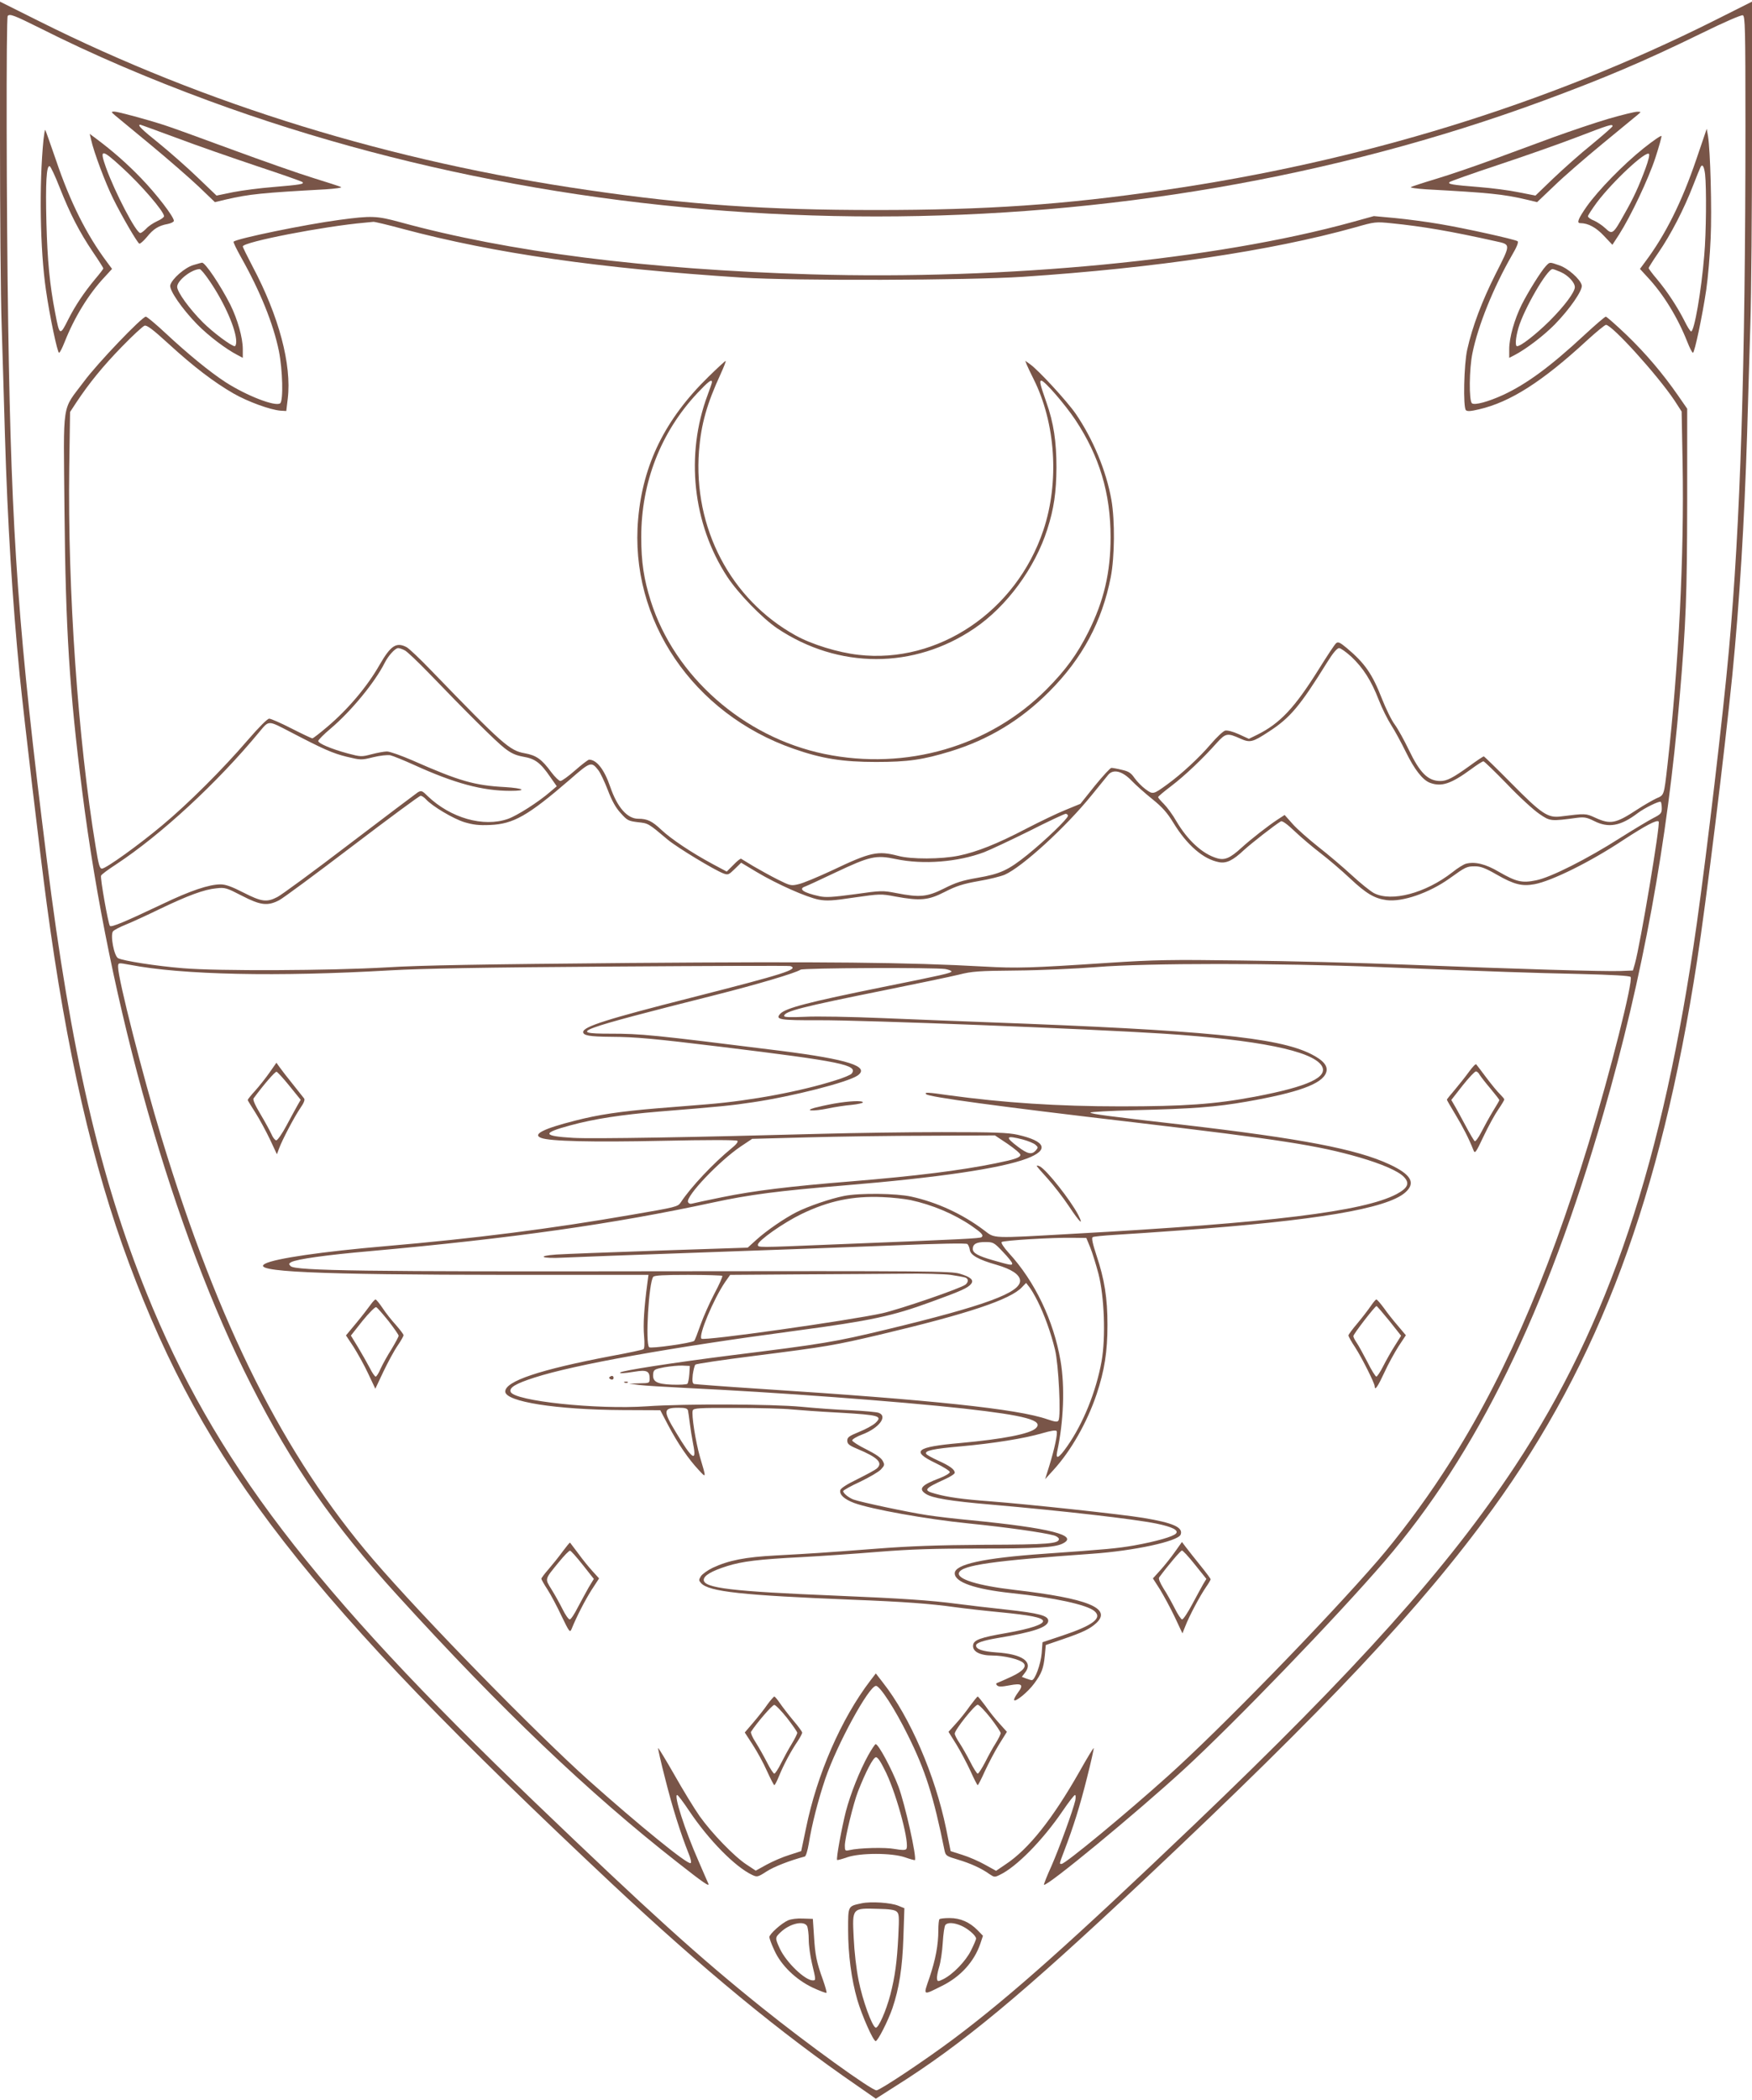 <?xml version="1.0" standalone="no"?>
<!DOCTYPE svg PUBLIC "-//W3C//DTD SVG 20010904//EN"
 "http://www.w3.org/TR/2001/REC-SVG-20010904/DTD/svg10.dtd">
<svg version="1.0" xmlns="http://www.w3.org/2000/svg"
 width="1068pt" height="1280pt" viewBox="0 0 1068 1280"
 preserveAspectRatio="xMidYMid meet">
<g transform="translate(0,1280) scale(0.1,-0.1)"
fill="#795548" stroke="none">
<path d="M0 11962 c0 -455 4 -969 10 -1142 5 -173 15 -475 20 -670 16 -540 46
-1014 90 -1465 29 -284 123 -1082 165 -1395 121 -901 280 -1595 501 -2188 461
-1238 1082 -2036 2942 -3781 560 -524 1026 -909 1499 -1234 l112 -78 113 72
c413 259 774 559 1523 1263 1116 1050 1687 1657 2125 2261 649 895 1023 1898
1245 3338 56 363 168 1274 215 1742 44 446 73 926 90 1465 5 190 15 494 20
675 6 182 10 698 10 1147 l0 818 -229 -115 c-1023 -512 -2154 -860 -3358
-1034 -609 -89 -1081 -121 -1753 -121 -672 0 -1144 32 -1752 121 -1204 174
-2330 520 -3350 1030 l-238 119 0 -828z m243 667 c319 -161 663 -308 1032
-444 2554 -939 5581 -939 8130 0 376 139 615 240 967 412 140 69 243 113 252
110 14 -6 16 -75 16 -674 0 -1467 -31 -2431 -101 -3198 -35 -390 -134 -1227
-195 -1660 -206 -1456 -536 -2444 -1108 -3310 -408 -618 -963 -1237 -1961
-2190 -746 -712 -1116 -1042 -1460 -1300 -172 -129 -451 -315 -472 -315 -31 0
-423 283 -698 504 -384 308 -688 583 -1385 1252 -1358 1303 -1955 2085 -2366
3102 -285 705 -463 1475 -608 2637 -174 1384 -216 1959 -236 3260 -11 703 -13
1879 -3 1888 13 14 37 5 196 -74z"/>
<path d="M701 12097 c15 -12 113 -93 219 -181 105 -87 236 -201 291 -253 l99
-95 67 16 c142 33 223 41 607 62 61 4 103 10 95 14 -8 4 -84 29 -169 55 -85
26 -310 105 -500 175 -190 70 -374 137 -410 148 -112 36 -283 82 -304 82 -20
-1 -19 -2 5 -23z m377 -138 c119 -45 338 -121 487 -171 148 -49 274 -93 279
-98 12 -12 -14 -16 -179 -30 -77 -6 -186 -20 -243 -31 l-102 -21 -115 110
c-62 60 -168 153 -234 207 -105 84 -137 115 -116 115 3 0 103 -37 223 -81z"/>
<path d="M9805 12076 c-82 -24 -235 -76 -340 -114 -104 -38 -275 -101 -380
-140 -104 -38 -253 -89 -330 -112 -77 -23 -146 -46 -154 -50 -8 -4 34 -10 95
-14 384 -21 465 -29 607 -62 l67 -16 103 98 c56 55 190 171 297 259 107 88
204 168 215 177 20 17 20 17 -5 17 -14 0 -92 -19 -175 -43z m25 -45 c0 -4 -57
-54 -126 -111 -70 -56 -175 -150 -235 -207 l-109 -105 -102 20 c-57 12 -166
26 -243 32 -164 13 -191 18 -179 30 5 5 137 52 294 104 157 52 373 128 480
169 201 77 220 83 220 68z"/>
<path d="M265 11948 c-27 -273 -21 -669 15 -915 23 -161 70 -383 80 -383 5 0
20 30 35 68 59 149 146 291 244 395 l44 48 -31 42 c-123 164 -224 364 -311
622 -34 98 -63 181 -65 183 -3 2 -7 -25 -11 -60z m100 -294 c63 -159 119 -268
202 -391 35 -51 63 -96 63 -99 0 -3 -22 -32 -50 -65 -68 -82 -121 -161 -164
-246 -51 -102 -53 -101 -80 42 -33 169 -47 318 -53 546 -6 244 0 353 20 346 6
-2 34 -61 62 -133z"/>
<path d="M10341 11830 c-89 -262 -189 -462 -313 -627 l-31 -42 44 -48 c98
-104 185 -246 244 -395 15 -38 30 -68 35 -68 10 0 57 222 81 383 11 75 23 217
27 315 8 175 -2 535 -16 622 l-8 45 -63 -185z m53 -92 c9 -81 7 -359 -5 -493
-18 -221 -61 -465 -80 -465 -5 0 -23 28 -40 63 -43 85 -105 180 -167 254 -29
34 -52 65 -52 69 0 4 27 47 60 95 75 109 155 264 210 406 23 59 44 111 47 116
11 19 21 3 27 -45z"/>
<path d="M555 11950 c16 -75 88 -267 136 -363 53 -107 144 -263 158 -272 5 -2
25 15 46 40 40 50 72 70 128 80 20 4 37 13 37 19 0 25 -107 164 -200 260 -87
90 -171 164 -274 241 l-39 29 8 -34z m187 -169 c118 -107 258 -270 258 -299 0
-6 -19 -20 -42 -30 -24 -11 -54 -31 -67 -46 -14 -14 -29 -26 -36 -26 -25 0
-153 244 -209 399 -41 115 -27 115 96 2z"/>
<path d="M10020 11897 c-126 -101 -276 -255 -348 -356 -52 -75 -62 -101 -39
-101 48 0 96 -26 144 -77 l52 -55 41 63 c71 111 179 339 221 467 22 68 39 128
37 133 -2 5 -50 -28 -108 -74z m11 -123 c-42 -113 -73 -181 -131 -282 -66
-119 -72 -123 -113 -84 -18 17 -49 38 -69 47 -21 8 -38 20 -38 27 0 6 25 44
55 85 97 128 297 315 317 295 5 -5 -4 -42 -21 -88z"/>
<path d="M2070 11460 c-210 -28 -627 -114 -646 -133 -3 -3 18 -46 46 -96 116
-206 196 -404 230 -570 23 -115 28 -302 8 -319 -29 -22 -205 46 -335 130 -95
62 -228 171 -360 294 -61 57 -117 104 -124 104 -23 0 -296 -285 -377 -395
-138 -185 -125 -102 -119 -783 7 -726 30 -1099 108 -1714 165 -1310 558 -2691
1030 -3618 249 -490 502 -855 889 -1280 637 -700 1166 -1205 1710 -1631 159
-125 197 -151 188 -129 -4 8 -31 71 -61 140 -82 186 -151 400 -129 400 5 0 38
-44 74 -98 118 -176 279 -340 383 -389 30 -14 34 -14 88 21 45 29 139 66 233
91 7 2 17 37 24 77 18 115 58 270 101 397 71 209 266 566 309 566 24 0 115
-140 194 -300 107 -215 156 -368 224 -704 7 -31 11 -34 82 -55 77 -23 143 -53
193 -89 27 -18 31 -19 61 -4 102 48 263 212 384 390 36 53 70 97 75 97 5 0 5
-15 2 -33 -14 -60 -96 -287 -145 -399 -28 -61 -48 -113 -46 -115 15 -15 562
436 854 704 309 284 931 929 1222 1267 563 655 987 1522 1335 2732 238 825
390 1653 464 2534 39 459 45 619 46 1192 l0 567 -54 78 c-95 137 -197 257
-316 372 -64 61 -121 111 -126 111 -6 0 -65 -51 -132 -113 -206 -191 -350
-297 -494 -364 -92 -42 -174 -64 -190 -51 -19 15 -17 211 3 306 34 168 128
400 240 595 32 54 42 82 35 87 -20 12 -317 78 -471 104 -80 14 -203 30 -275
37 l-130 12 -130 -36 c-841 -232 -2110 -354 -3302 -319 -1004 30 -1844 137
-2504 318 -143 39 -175 40 -369 14z m385 -55 c563 -150 1199 -241 2070 -297
311 -20 1381 -17 1710 5 812 54 1513 158 2025 301 122 35 126 35 225 25 187
-19 358 -48 631 -109 95 -21 95 -14 1 -200 -83 -165 -142 -321 -173 -461 -20
-88 -26 -351 -8 -369 8 -8 29 -7 79 5 191 44 386 168 661 422 56 51 107 93
114 93 37 0 313 -305 417 -460 l44 -68 6 -318 c10 -557 -24 -1234 -92 -1834
-22 -193 -20 -185 -68 -206 -23 -11 -76 -41 -117 -68 -131 -86 -163 -92 -255
-50 -59 27 -59 27 -211 8 -79 -10 -116 15 -301 202 -89 90 -165 164 -168 164
-4 0 -43 -26 -88 -59 -100 -72 -137 -91 -176 -91 -76 0 -125 48 -193 190 -28
58 -66 127 -85 153 -20 26 -55 98 -79 159 -59 151 -104 216 -215 309 -41 34
-52 39 -64 29 -9 -7 -56 -79 -106 -159 -147 -235 -236 -330 -375 -399 l-51
-25 -61 28 c-38 17 -70 25 -84 22 -13 -4 -52 -41 -88 -83 -68 -80 -179 -183
-265 -245 -85 -62 -87 -62 -132 -29 -22 16 -52 47 -67 68 -21 31 -36 41 -77
50 -28 7 -56 12 -64 12 -7 0 -52 -49 -101 -109 l-88 -110 -90 -37 c-50 -20
-158 -72 -241 -115 -176 -92 -299 -141 -410 -164 -107 -22 -291 -23 -371 -1
-123 32 -167 23 -400 -88 -88 -41 -181 -80 -207 -85 -45 -11 -51 -9 -127 29
-44 22 -110 59 -148 81 -37 23 -70 43 -74 45 -4 3 -25 -14 -47 -37 l-41 -41
-88 47 c-128 69 -250 151 -309 206 -58 55 -87 69 -143 69 -66 0 -127 69 -170
194 -36 106 -83 166 -129 166 -6 0 -44 -29 -85 -65 -41 -36 -81 -65 -90 -65
-8 0 -33 24 -55 53 -59 80 -91 103 -162 116 -92 16 -134 53 -570 504 -68 71
-136 135 -151 143 -62 32 -96 10 -163 -106 -76 -134 -193 -272 -319 -379 -46
-39 -87 -71 -92 -71 -5 0 -62 27 -127 60 -64 33 -126 60 -136 60 -11 0 -63
-52 -132 -132 -152 -177 -365 -389 -520 -518 -143 -120 -341 -262 -367 -264
-14 -1 -21 21 -39 134 -108 652 -171 1567 -161 2311 l5 338 38 58 c79 119 163
222 278 340 66 68 128 125 138 128 14 5 52 -24 146 -110 154 -141 278 -235
396 -303 89 -51 225 -100 287 -105 l35 -2 9 75 c25 207 -54 504 -215 807 -32
61 -59 116 -59 121 0 27 494 123 745 145 22 2 45 4 51 5 6 1 87 -18 179 -43z
m13 -2569 c15 -8 80 -70 146 -138 229 -238 411 -419 462 -458 40 -31 66 -43
114 -52 72 -12 105 -37 164 -123 l40 -57 -40 -34 c-70 -61 -201 -145 -258
-165 -149 -52 -349 5 -489 139 -34 34 -39 35 -60 23 -12 -8 -200 -150 -417
-315 -217 -166 -415 -311 -439 -323 -65 -34 -97 -29 -207 27 -70 36 -109 50
-139 50 -70 0 -184 -38 -355 -120 -232 -110 -311 -143 -320 -133 -10 11 -60
292 -54 306 2 7 44 38 92 69 273 180 615 495 872 806 61 73 51 73 190 1 203
-106 258 -130 343 -151 88 -21 89 -21 162 -3 41 10 86 15 104 12 17 -4 81 -30
143 -58 248 -113 418 -159 589 -159 106 0 82 16 -33 23 -186 10 -279 37 -560
161 -71 31 -142 56 -159 56 -17 0 -59 -8 -94 -17 -61 -16 -66 -16 -145 5 -100
27 -180 61 -180 76 0 6 34 41 76 76 125 106 269 281 329 400 22 44 64 90 82
90 8 0 26 -6 41 -14z m5769 -38 c73 -69 122 -146 167 -262 20 -52 55 -122 77
-156 22 -34 62 -108 90 -165 51 -104 101 -169 146 -186 70 -26 128 -7 252 84
35 26 68 47 74 47 5 0 70 -63 144 -139 73 -77 162 -158 196 -181 67 -46 69
-46 233 -24 42 5 58 2 102 -20 87 -44 161 -31 265 48 44 33 133 76 141 69 3
-4 6 -21 6 -39 0 -30 -5 -36 -52 -60 -29 -15 -119 -69 -200 -120 -202 -129
-424 -241 -513 -259 -87 -18 -121 -10 -229 52 -79 47 -145 63 -199 49 -13 -3
-51 -26 -83 -52 -164 -128 -372 -183 -479 -127 -22 12 -83 61 -136 110 -52 48
-144 126 -203 172 -59 47 -130 109 -156 139 l-49 55 -43 -28 c-58 -38 -163
-120 -219 -171 -71 -65 -104 -79 -152 -64 -87 26 -177 108 -246 225 -22 39
-57 86 -76 105 -19 19 -35 37 -35 42 0 4 37 35 82 69 80 61 191 166 276 262
54 59 64 61 144 25 58 -26 74 -22 173 43 130 84 190 156 355 422 36 58 61 87
73 87 10 0 43 -24 74 -52z m-4589 -693 c11 -14 37 -68 57 -120 25 -66 49 -109
79 -141 39 -44 47 -48 104 -55 65 -7 63 -6 183 -107 58 -48 281 -183 338 -205
29 -11 33 -9 70 27 l39 38 95 -57 c124 -74 305 -154 378 -168 49 -9 85 -7 217
13 155 22 162 23 250 6 153 -28 201 -23 301 28 70 36 111 49 206 66 66 11 137
29 160 39 108 48 372 290 530 485 44 54 89 110 100 123 31 38 87 24 144 -36
24 -25 80 -75 125 -111 62 -50 91 -83 129 -145 83 -136 182 -222 279 -240 45
-8 84 11 152 75 45 41 188 153 224 174 8 5 38 -16 85 -61 40 -38 111 -98 157
-133 47 -36 128 -105 180 -154 99 -93 149 -122 222 -132 96 -13 261 44 384
132 99 71 105 74 156 74 34 0 63 -11 131 -50 106 -61 155 -73 231 -59 104 19
341 136 541 269 135 88 204 125 216 113 12 -12 -113 -756 -145 -867 l-12 -41
-74 -3 c-90 -4 -635 12 -1315 39 -275 11 -723 22 -995 25 -435 6 -533 4 -810
-14 -482 -32 -560 -34 -760 -23 -467 26 -967 31 -2160 22 -903 -8 -1275 -14
-1485 -27 -346 -20 -1025 -23 -1240 -5 -162 13 -364 45 -395 61 -25 13 -49
142 -31 164 7 8 41 26 76 40 35 14 129 57 207 95 173 83 272 120 347 127 53 6
62 3 155 -45 114 -59 157 -64 227 -28 24 12 225 161 447 330 222 169 409 307
416 307 7 0 21 -9 32 -21 39 -43 167 -119 235 -140 54 -16 88 -20 157 -17 142
6 230 56 485 276 127 111 132 112 175 57z m2862 -277 c0 -17 -136 -148 -246
-237 -118 -95 -166 -117 -305 -141 -92 -16 -131 -28 -204 -65 -104 -52 -148
-56 -292 -28 -83 16 -90 16 -252 -7 -136 -18 -176 -21 -217 -12 -96 21 -130
44 -86 59 9 3 92 41 184 85 212 100 247 108 370 82 167 -35 377 -18 537 42 36
14 160 72 275 129 114 58 215 105 222 105 8 0 14 -6 14 -12z m-5719 -908 c319
-62 901 -74 1589 -34 190 11 572 18 1345 23 594 4 1086 6 1093 3 55 -19 -37
-48 -602 -192 -516 -131 -661 -177 -661 -210 0 -21 38 -28 170 -29 151 -1 259
-11 670 -61 736 -90 839 -111 796 -164 -6 -7 -48 -25 -94 -39 -212 -68 -517
-125 -782 -147 -71 -6 -211 -17 -310 -25 -227 -19 -359 -39 -499 -75 -194 -49
-262 -84 -208 -105 52 -21 311 -27 737 -18 275 6 454 6 460 0 6 -5 -6 -22 -35
-45 -111 -91 -249 -237 -310 -330 -18 -27 -27 -29 -301 -76 -490 -85 -952
-144 -1499 -191 -384 -33 -674 -75 -734 -107 -92 -49 303 -67 1483 -68 l854 0
-7 -52 c-20 -151 -26 -251 -20 -319 4 -47 3 -79 -4 -82 -5 -4 -94 -23 -198
-42 -435 -83 -644 -153 -644 -216 0 -62 312 -111 715 -113 l230 -1 50 -95 c56
-106 121 -202 185 -270 46 -50 46 -51 7 80 -27 94 -53 260 -44 284 6 14 39 16
264 15 142 0 294 -4 338 -9 44 -4 177 -14 295 -20 240 -14 262 -20 216 -63
-15 -14 -59 -38 -99 -54 -61 -25 -72 -33 -72 -53 0 -20 10 -29 60 -50 127 -53
160 -86 119 -121 -9 -8 -61 -36 -117 -64 -66 -32 -103 -56 -105 -68 -5 -27 24
-54 84 -77 103 -38 440 -99 699 -125 237 -24 454 -55 520 -73 17 -5 30 -15 30
-22 0 -28 -66 -34 -450 -35 -290 -2 -460 -8 -665 -24 -338 -26 -390 -29 -610
-41 -189 -10 -288 -30 -385 -75 -31 -15 -63 -38 -72 -51 -14 -23 -14 -26 1
-43 47 -52 251 -74 926 -101 305 -12 471 -24 620 -45 58 -8 181 -22 275 -31
185 -18 256 -32 263 -52 7 -21 -76 -49 -224 -75 -157 -27 -198 -42 -202 -73
-6 -39 41 -64 118 -64 70 0 166 -23 188 -45 23 -21 -2 -51 -71 -83 -34 -16
-71 -32 -81 -36 -15 -5 -17 -9 -8 -18 9 -9 27 -9 74 0 78 15 90 5 54 -43 -15
-20 -26 -40 -24 -46 5 -16 84 48 122 100 46 62 57 92 65 170 l6 65 105 36
c123 42 165 63 203 98 96 90 -51 150 -498 202 -225 26 -354 66 -339 105 18 46
210 73 808 115 259 18 527 76 543 117 17 44 -46 72 -228 102 -132 22 -700 83
-934 101 -163 12 -259 25 -333 46 -77 21 -70 30 61 90 31 14 57 31 57 38 0 20
-30 42 -101 74 -37 17 -70 35 -73 41 -12 19 41 31 212 46 200 18 386 48 496
80 51 15 83 20 87 13 8 -12 -13 -110 -45 -213 l-25 -80 50 55 c108 118 206
291 264 463 48 144 66 258 66 422 0 165 -18 278 -67 424 -24 73 -31 107 -23
111 6 4 68 10 137 14 70 4 249 16 397 27 827 60 1258 132 1371 231 66 58 37
110 -97 172 -200 93 -537 157 -1259 241 -463 53 -554 65 -563 74 -4 4 119 11
274 15 347 8 492 19 679 52 314 55 460 108 484 177 14 39 -16 75 -94 114 -204
101 -643 144 -1975 193 -159 6 -445 17 -635 25 -190 8 -402 12 -472 8 -91 -4
-128 -3 -128 5 0 28 111 56 608 156 203 41 409 84 458 96 78 20 121 23 349 25
143 1 364 11 490 21 303 25 1112 25 1725 0 750 -30 909 -35 1218 -42 205 -5
305 -11 312 -18 17 -22 -122 -573 -255 -1011 -259 -848 -539 -1482 -892 -2019
-118 -181 -273 -387 -393 -526 -316 -365 -964 -1031 -1280 -1314 -256 -230
-626 -536 -649 -536 -14 0 -15 -3 15 76 57 149 97 276 140 448 25 98 43 180
41 182 -2 2 -41 -62 -87 -144 -163 -287 -310 -473 -452 -566 l-56 -38 -67 37
c-37 21 -99 48 -138 60 l-72 23 -28 139 c-67 324 -220 679 -384 887 l-44 57
-33 -43 c-178 -233 -326 -572 -393 -902 l-29 -138 -71 -23 c-40 -12 -102 -39
-139 -59 l-67 -37 -56 37 c-75 49 -212 191 -286 295 -33 47 -102 160 -154 252
-52 91 -97 165 -99 163 -2 -2 17 -87 43 -187 43 -172 94 -334 143 -456 13 -32
18 -55 12 -58 -18 -11 -315 231 -620 503 -325 291 -1009 991 -1315 1347 -544
634 -942 1426 -1290 2570 -115 380 -265 968 -265 1041 0 28 0 27 71 14z m4972
-26 c20 -4 37 -10 37 -15 0 -9 -56 -22 -415 -94 -459 -93 -597 -129 -629 -164
-32 -35 -3 -40 234 -39 283 1 1641 -52 2105 -82 575 -38 901 -104 961 -194 45
-70 -80 -128 -406 -190 -245 -46 -429 -59 -820 -59 -382 0 -713 22 -1049 68
-123 18 -149 19 -135 6 17 -17 434 -74 1264 -171 899 -106 1124 -141 1377
-214 137 -40 239 -84 272 -120 36 -38 23 -67 -46 -104 -202 -106 -764 -175
-1978 -242 -498 -28 -469 -29 -535 21 -131 99 -286 171 -445 206 -91 20 -316
23 -410 4 -82 -16 -219 -63 -290 -99 -71 -36 -181 -111 -244 -168 l-53 -48
-542 -18 c-297 -10 -578 -21 -624 -24 -126 -9 -90 -26 41 -19 62 3 436 17 832
31 396 14 923 33 1170 43 289 12 454 15 462 9 6 -5 13 -22 15 -36 4 -32 54
-60 164 -91 89 -26 138 -58 142 -93 9 -75 -212 -156 -818 -302 -312 -75 -377
-86 -940 -156 -362 -46 -666 -93 -679 -105 -7 -7 18 -6 88 5 73 12 91 4 91
-41 0 -29 -1 -29 -62 -30 l-63 -2 60 -8 c33 -4 160 -12 282 -18 548 -26 1302
-82 1700 -126 375 -42 485 -72 438 -119 -35 -35 -199 -67 -463 -91 -270 -24
-301 -49 -149 -122 48 -23 87 -48 87 -55 0 -7 -28 -24 -62 -37 -111 -42 -132
-65 -84 -96 38 -25 148 -44 396 -65 445 -39 873 -88 1010 -116 96 -20 136 -40
119 -60 -16 -19 -121 -49 -255 -73 -103 -18 -168 -24 -551 -51 -369 -26 -543
-64 -543 -119 0 -54 122 -97 350 -121 256 -27 453 -70 500 -108 53 -43 -6 -88
-195 -151 l-120 -40 -5 -68 c-6 -66 -41 -163 -60 -163 -5 0 -20 4 -35 10 l-26
10 22 29 c47 64 -21 110 -177 120 -84 6 -124 19 -124 42 0 16 41 30 128 45
224 37 312 67 312 106 0 31 -56 46 -256 68 -104 11 -238 27 -299 35 -168 22
-336 33 -740 50 -633 26 -805 46 -805 96 0 26 47 54 142 84 93 29 188 41 458
55 113 6 322 20 465 32 199 16 342 20 610 20 351 0 463 6 512 30 103 50 -73
95 -562 143 -88 8 -207 22 -265 31 -113 17 -405 79 -448 95 -30 12 -62 38 -62
51 0 5 46 31 103 57 56 27 113 60 127 75 23 25 24 29 10 54 -10 18 -44 41
-100 69 -47 23 -85 48 -85 54 0 7 28 24 63 37 100 38 155 110 99 131 -12 5
-90 12 -172 16 -83 3 -217 13 -299 21 -180 17 -713 19 -942 3 -304 -21 -810
32 -831 88 -10 26 30 50 145 87 245 79 830 184 1597 286 456 61 585 89 820
175 185 67 224 85 244 109 20 24 -1 43 -68 63 -52 16 -188 17 -1816 15 -1805
-3 -2234 3 -2263 31 -13 13 -12 16 4 25 35 18 209 43 484 67 866 78 1479 165
2086 296 222 48 399 71 799 104 580 48 956 104 1115 164 137 52 116 106 -57
145 -60 13 -138 16 -460 16 -213 0 -541 -5 -728 -10 -762 -21 -1407 -32 -1521
-25 -188 11 -192 29 -18 76 147 40 312 65 539 84 382 31 443 37 575 57 243 36
579 122 638 163 77 55 -57 98 -465 150 -791 99 -854 105 -1045 105 -265 0
-204 22 640 235 253 64 491 134 522 155 16 11 819 14 883 4z m380 -1066 c42
-29 77 -58 77 -66 0 -17 -32 -28 -150 -52 -215 -44 -491 -78 -880 -110 -374
-30 -594 -57 -785 -96 -93 -19 -178 -37 -188 -40 -10 -3 -19 1 -23 10 -14 35
189 249 322 339 l69 46 335 9 c184 5 517 10 740 10 l405 2 78 -52z m92 27 c33
-9 67 -23 77 -32 17 -15 17 -17 2 -35 -25 -27 -49 -22 -109 23 -81 61 -74 71
30 44z m-685 -369 c133 -29 263 -83 372 -157 62 -43 75 -57 62 -69 -9 -8 -107
-13 -914 -45 -457 -19 -450 -19 -450 -1 0 24 155 133 264 186 167 81 314 112
496 104 58 -2 134 -11 170 -18z m1096 -289 c13 -32 35 -104 50 -160 36 -140
45 -388 19 -534 -33 -183 -112 -379 -209 -517 -50 -72 -72 -85 -62 -35 40 184
48 398 21 555 -42 245 -156 484 -316 658 -30 33 -48 61 -43 66 10 10 308 28
432 26 l84 -1 24 -58z m-533 -26 c32 -33 57 -65 57 -71 0 -13 -5 -13 -120 20
-87 25 -120 43 -120 68 0 30 22 42 75 42 50 0 54 -2 108 -59z m-318 -141 c39
-6 78 -13 88 -16 21 -6 22 -27 3 -43 -28 -23 -398 -150 -508 -175 -200 -44
-1088 -170 -1102 -155 -20 19 74 242 144 345 l31 44 417 3 c229 1 516 3 637 4
121 2 252 -2 290 -7z m-1392 -6 c3 -4 -18 -52 -48 -108 -29 -55 -67 -141 -85
-191 -17 -49 -34 -93 -38 -97 -13 -13 -265 -49 -275 -39 -24 24 -2 395 25 429
8 9 63 12 213 12 111 0 204 -3 208 -6z m1922 -154 c41 -82 81 -192 106 -295
22 -87 38 -409 21 -433 -6 -10 -21 -8 -68 8 -181 63 -703 118 -1744 185 -217
14 -401 28 -409 30 -10 4 -12 18 -8 57 4 28 11 56 16 61 5 5 166 29 357 53
441 56 489 64 769 130 535 127 794 213 865 289 l25 26 18 -23 c11 -13 34 -52
52 -88z m-2123 -445 c-2 -27 -7 -54 -12 -59 -4 -4 -47 -7 -95 -5 -95 4 -119
19 -113 69 3 22 10 26 68 37 36 6 85 11 110 10 l45 -2 -3 -50z m-8 -222 c2
-10 7 -45 11 -78 4 -33 13 -89 20 -125 24 -116 -5 -96 -105 71 -80 132 -78
149 17 149 41 0 53 -4 57 -17z"/>
<path d="M4318 10503 c-263 -257 -399 -533 -428 -867 -54 -613 335 -1187 949
-1400 171 -60 299 -80 501 -80 194 0 285 13 455 65 231 71 428 190 600 363
203 203 323 428 376 698 24 124 26 345 4 471 -31 177 -112 371 -218 526 -53
76 -227 266 -279 302 l-28 20 9 -24 c6 -14 24 -53 41 -86 135 -269 159 -628
60 -923 -166 -495 -642 -815 -1127 -759 -124 14 -284 63 -383 118 -396 219
-625 656 -589 1125 13 163 48 287 133 471 19 42 33 77 29 77 -3 0 -51 -44
-105 -97z m22 -32 c0 -5 -12 -39 -26 -77 -137 -365 -92 -786 119 -1109 68
-103 212 -251 304 -314 373 -250 836 -251 1204 0 196 133 368 367 443 602 41
128 55 226 56 378 0 159 -17 271 -61 396 -39 111 -44 133 -31 133 19 0 144
-144 208 -240 146 -221 214 -446 214 -714 0 -216 -41 -389 -136 -579 -68 -135
-137 -230 -254 -348 -347 -349 -856 -497 -1355 -394 -492 102 -913 473 -1058
932 -42 133 -58 236 -58 390 0 333 119 639 342 877 67 71 89 88 89 67z"/>
<path d="M1643 6263 c-23 -33 -62 -82 -87 -110 -26 -28 -46 -54 -46 -57 0 -3
21 -37 46 -76 25 -39 65 -113 89 -163 l43 -92 13 35 c18 50 93 193 130 247 21
30 29 50 23 58 -5 7 -36 46 -69 87 -33 41 -69 87 -80 103 l-20 28 -42 -60z
m122 -82 l68 -84 -18 -31 c-10 -17 -40 -73 -67 -123 -27 -51 -56 -93 -64 -93
-7 0 -21 17 -29 37 -9 20 -39 75 -67 122 -33 55 -48 89 -42 97 61 83 131 164
140 162 6 -2 42 -41 79 -87z"/>
<path d="M8955 6268 c-21 -29 -60 -78 -86 -109 -27 -31 -49 -59 -49 -61 0 -3
23 -43 51 -89 46 -76 84 -150 111 -219 9 -23 14 -17 62 85 29 61 69 134 90
164 20 29 36 56 36 60 0 4 -12 18 -26 32 -14 13 -51 58 -82 99 -31 41 -59 79
-63 83 -3 5 -23 -16 -44 -45z m65 -19 c7 -11 36 -49 66 -84 30 -36 54 -67 54
-70 0 -2 -18 -34 -40 -69 -22 -36 -53 -93 -70 -126 -17 -33 -35 -58 -40 -55
-5 3 -31 47 -58 98 -27 50 -57 106 -67 122 l-18 31 68 87 c38 48 75 87 82 87
7 0 17 -9 23 -21z"/>
<path d="M2259 4848 c-13 -18 -51 -68 -86 -110 l-64 -77 47 -71 c25 -40 66
-113 89 -163 l43 -91 49 104 c28 58 66 129 87 159 20 29 36 58 36 63 0 6 -21
33 -46 62 -26 28 -63 75 -82 104 -19 28 -38 52 -43 52 -4 0 -18 -15 -30 -32z
m109 -99 c34 -44 62 -84 62 -90 0 -6 -20 -43 -44 -83 -25 -39 -54 -92 -66
-118 -11 -27 -25 -48 -30 -48 -5 0 -22 24 -36 53 -15 28 -47 85 -71 125 l-44
72 71 90 c40 49 77 86 83 83 7 -2 40 -41 75 -84z"/>
<path d="M8356 4840 c-15 -22 -51 -69 -81 -105 -30 -35 -55 -69 -55 -74 0 -6
18 -39 41 -73 42 -65 119 -219 119 -237 0 -30 19 -2 58 82 23 51 63 123 87
161 l45 68 -48 57 c-27 31 -66 80 -86 109 -21 28 -41 52 -46 52 -4 0 -19 -18
-34 -40z m113 -90 l72 -91 -39 -62 c-22 -34 -53 -90 -71 -125 -17 -34 -36 -62
-41 -62 -5 0 -30 39 -54 88 -25 48 -54 101 -65 117 -12 17 -21 35 -21 42 0 12
131 182 141 183 3 0 38 -41 78 -90z"/>
<path d="M3429 3343 c-23 -32 -62 -80 -86 -108 -24 -27 -43 -53 -43 -57 0 -4
16 -33 37 -65 20 -31 59 -104 86 -162 47 -97 51 -103 61 -80 33 81 81 173 121
237 l47 72 -40 44 c-22 24 -62 73 -87 108 -26 34 -48 64 -50 66 -2 2 -22 -23
-46 -55z m123 -80 l68 -86 -31 -51 c-16 -28 -46 -84 -67 -123 -20 -40 -42 -73
-49 -73 -7 0 -27 28 -44 63 -17 34 -47 88 -67 120 -41 67 -44 58 46 168 31 38
61 69 67 68 5 0 40 -39 77 -86z"/>
<path d="M7163 3343 c-23 -33 -63 -83 -88 -111 l-47 -52 43 -67 c23 -38 64
-113 90 -168 l47 -100 18 45 c24 62 89 184 125 236 16 23 29 45 29 49 0 3 -28
41 -62 83 -35 43 -74 93 -88 111 l-25 33 -42 -59z m122 -80 l69 -86 -19 -31
c-10 -17 -40 -73 -67 -123 -27 -51 -55 -93 -62 -93 -6 0 -26 30 -44 66 -19 37
-49 92 -69 122 -22 36 -32 60 -27 68 56 76 131 164 139 164 6 0 42 -39 80 -87z"/>
<path d="M4679 2413 c-18 -27 -57 -76 -86 -110 l-53 -62 48 -74 c26 -40 66
-112 87 -160 22 -48 42 -87 45 -87 4 0 17 26 30 58 27 66 71 149 112 209 15
23 28 47 28 53 0 6 -25 40 -55 75 -30 36 -66 83 -81 105 -15 22 -30 40 -34 40
-3 0 -22 -21 -41 -47z m119 -84 c34 -44 62 -84 62 -90 0 -6 -15 -37 -34 -68
-19 -31 -48 -84 -65 -118 -17 -35 -36 -63 -41 -63 -5 0 -25 30 -44 68 -19 37
-50 92 -69 122 -20 30 -32 59 -29 65 33 52 130 165 142 164 8 0 43 -36 78 -80z"/>
<path d="M5913 2403 c-22 -32 -61 -81 -86 -108 l-45 -50 48 -77 c26 -42 64
-115 86 -162 21 -47 41 -86 44 -86 3 0 23 39 44 86 22 47 60 120 86 162 l48
77 -45 50 c-25 27 -64 76 -86 108 -23 31 -44 57 -47 57 -3 0 -24 -26 -47 -57z
m125 -73 c34 -44 62 -86 62 -93 0 -7 -14 -35 -30 -61 -17 -26 -46 -79 -65
-117 -20 -38 -40 -69 -45 -69 -5 0 -26 33 -46 73 -20 39 -50 91 -65 114 -16
23 -29 49 -29 57 0 23 122 176 140 176 8 0 43 -36 78 -80z"/>
<path d="M5085 6074 c-44 -8 -98 -20 -120 -26 -66 -19 -7 -22 81 -4 42 9 108
19 145 22 38 4 69 11 69 15 0 13 -83 9 -175 -7z"/>
<path d="M6320 5694 c0 -3 30 -38 66 -77 36 -40 95 -116 131 -170 65 -98 92
-123 55 -50 -47 89 -190 271 -233 294 -11 5 -19 7 -19 3z"/>
<path d="M3721 4411 c-10 -6 -10 -10 -1 -16 13 -8 24 -1 19 14 -3 6 -10 7 -18
2z"/>
<path d="M3808 4373 c7 -3 16 -2 19 1 4 3 -2 6 -13 5 -11 0 -14 -3 -6 -6z"/>
<path d="M1177 11184 c-52 -16 -129 -84 -139 -122 -8 -29 72 -145 165 -240 69
-70 175 -150 245 -186 l32 -17 0 53 c0 70 -32 182 -76 271 -60 118 -154 259
-173 256 -3 0 -28 -7 -54 -15z m101 -97 c91 -133 162 -296 162 -369 0 -15 -4
-28 -9 -28 -20 0 -133 84 -194 145 -82 82 -157 185 -157 217 0 38 86 106 137
108 7 0 34 -33 61 -73z"/>
<path d="M9423 11178 c-31 -34 -106 -154 -147 -235 -44 -89 -76 -201 -76 -271
l0 -53 33 17 c69 36 175 116 244 186 93 95 173 211 165 240 -9 37 -85 104
-137 121 -61 21 -57 21 -82 -5z m93 -37 c44 -20 84 -63 84 -91 0 -30 -62 -114
-154 -206 -82 -81 -175 -154 -198 -154 -13 0 -9 52 8 111 34 116 175 359 208
359 6 0 29 -9 52 -19z"/>
<path d="M5293 2103 c-53 -96 -108 -234 -137 -344 -25 -100 -60 -288 -53 -295
2 -2 29 5 60 16 81 28 273 28 354 0 31 -11 58 -18 60 -17 13 14 -60 341 -100
448 -40 106 -122 259 -139 259 -4 0 -24 -30 -45 -67z m110 -110 c69 -148 145
-439 121 -463 -7 -7 -30 -6 -70 1 -57 11 -216 7 -276 -7 -26 -6 -28 -4 -28 28
0 43 52 257 80 329 48 122 93 209 110 209 12 0 31 -31 63 -97z"/>
<path d="M5253 1200 c-85 -18 -83 -14 -83 -162 0 -150 20 -301 56 -426 28 -96
97 -252 112 -252 13 0 75 122 102 200 41 121 61 247 67 432 l6 178 -37 15
c-45 19 -167 27 -223 15z m212 -50 c16 -13 17 -29 11 -150 -8 -158 -20 -245
-48 -355 -27 -103 -74 -208 -90 -203 -22 7 -80 167 -104 288 -14 69 -26 173
-30 260 -9 183 -11 181 152 176 63 -1 98 -6 109 -16z"/>
<path d="M4804 1096 c-41 -18 -114 -84 -114 -102 0 -8 13 -44 30 -80 41 -92
131 -179 234 -228 43 -20 81 -34 84 -32 3 3 -7 38 -21 78 -40 111 -48 153 -55
268 l-7 105 -60 2 c-35 2 -73 -3 -91 -11z m116 -35 c5 -11 10 -48 10 -83 0
-35 9 -100 20 -146 24 -100 24 -102 5 -102 -48 0 -162 110 -201 193 -30 65
-30 68 4 100 55 53 142 74 162 38z"/>
<path d="M5727 1103 c-4 -3 -7 -34 -7 -67 0 -90 -17 -179 -54 -289 -39 -113
-43 -110 77 -50 113 56 196 148 233 257 l16 48 -33 34 c-48 49 -105 74 -170
74 -31 0 -59 -3 -62 -7z m131 -39 c41 -17 92 -61 92 -79 0 -7 -14 -39 -31 -73
-32 -65 -111 -146 -170 -175 -32 -15 -34 -15 -37 3 -2 10 4 43 13 72 9 29 19
96 22 148 3 52 10 101 16 108 13 16 50 15 95 -4z"/>
</g>
</svg>
